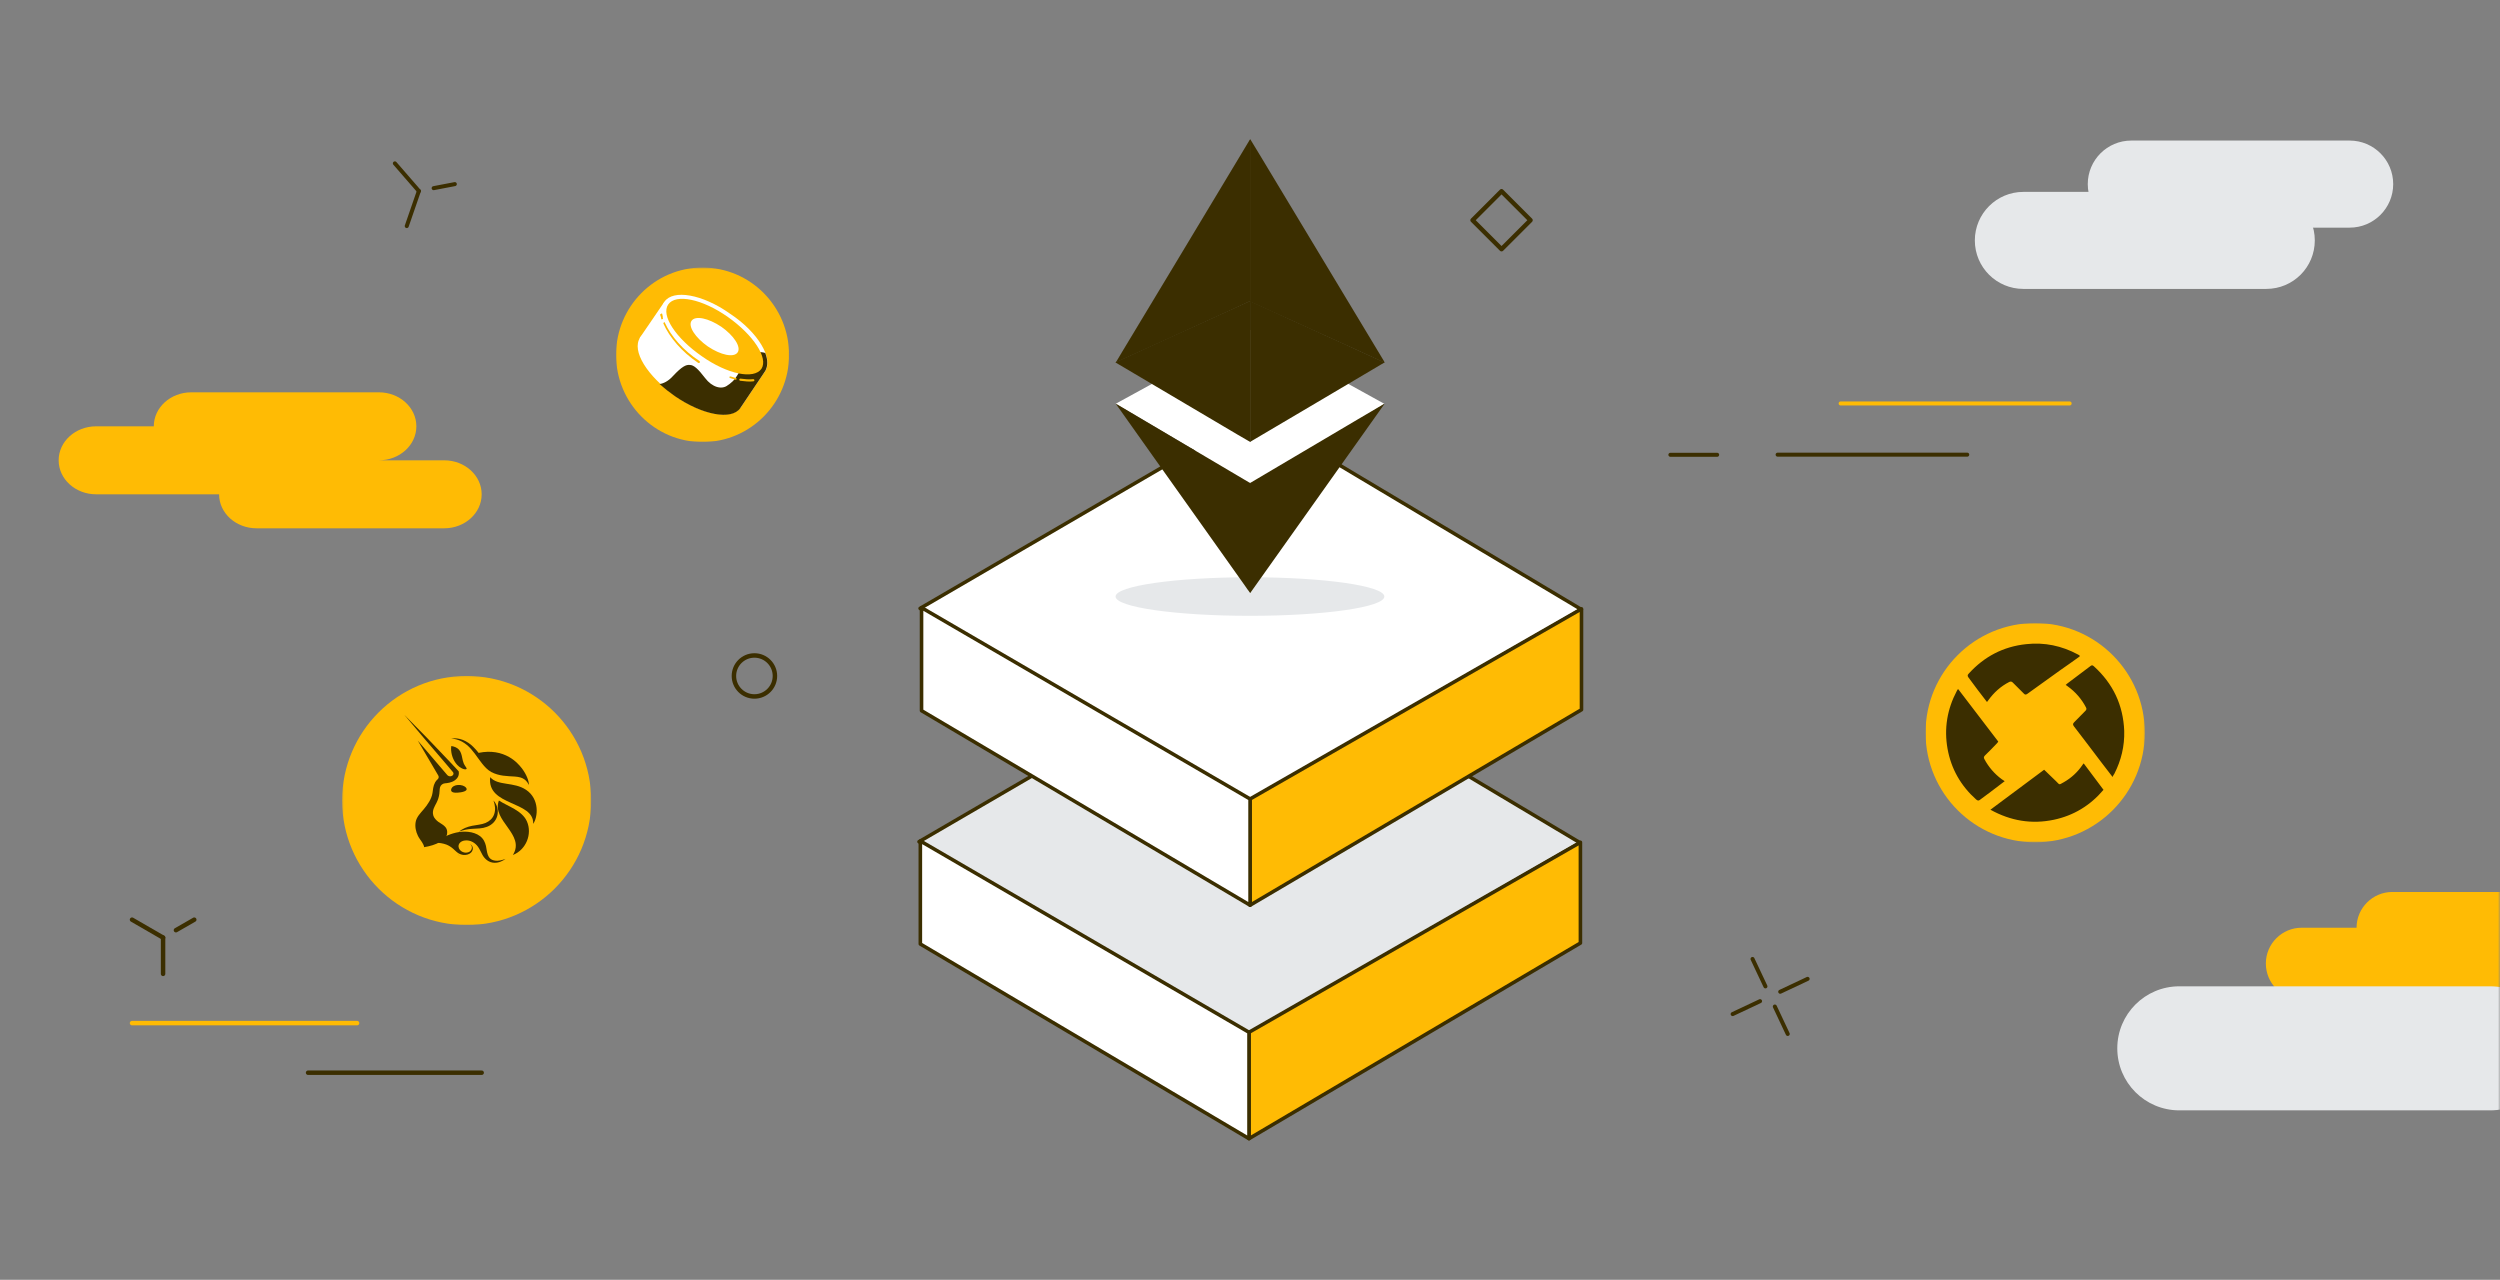 <svg width="1676" height="858" viewBox="0 0 1676 858" fill="none" xmlns="http://www.w3.org/2000/svg">
<rect x="0" y="0" width="1676" height="858" fill="#808080" stroke="none"/>
<mask id="mask0_6192_369" style="mask-type:luminance" maskUnits="userSpaceOnUse" x="0" y="0" width="1676" height="858">
<path d="M1675.69 0.446H0.645V857.446H1675.69V0.446Z" fill="white"/>
</mask>
<g mask="url(#mask0_6192_369)">
<path d="M1059.35 565.008L837.245 693.161L616.109 564.285L839.735 434.044L1059.35 565.008Z" fill="#E6E8EA" stroke="#3B2E00" stroke-width="2.409" stroke-linecap="round" stroke-linejoin="round"/>
<path d="M837.328 763.341V692.037L1059.51 564.688V632.216L837.328 763.341Z" fill="#FFBB04" stroke="#3B2E00" stroke-width="2.409" stroke-linecap="round" stroke-linejoin="round"/>
<path d="M837.33 763.339V692.036L616.996 563.802V632.857L837.33 763.339Z" fill="white" stroke="#3B2E00" stroke-width="2.409" stroke-linecap="round" stroke-linejoin="round"/>
<path d="M1060.15 408.591L837.973 536.664L616.836 407.869L840.542 277.548L1060.15 408.591Z" fill="white" stroke="#3B2E00" stroke-width="2.409" stroke-linecap="round" stroke-linejoin="round"/>
<path d="M838.051 606.842V535.619L1060.23 408.189V475.799L838.051 606.842Z" fill="#FFBB04" stroke="#3B2E00" stroke-width="2.409" stroke-linecap="round" stroke-linejoin="round"/>
<path d="M838.054 606.842V535.619L617.801 407.385V476.44L838.054 606.842Z" fill="white" stroke="#3B2E00" stroke-width="2.409" stroke-linecap="round" stroke-linejoin="round"/>
<path d="M837.971 412.848C887.728 412.848 928.064 407.06 928.064 399.92C928.064 392.781 887.728 386.993 837.971 386.993C788.214 386.993 747.879 392.781 747.879 399.92C747.879 407.06 788.214 412.848 837.971 412.848Z" fill="#E6E8EA"/>
<path d="M837.811 328.375L836.686 322.915L747.879 270.722L838.373 221.179L928.064 270.722L837.811 328.375Z" fill="white"/>
<path d="M747.879 242.86C747.879 242.86 747.96 242.86 748.04 242.86C748.682 242.378 749.325 242.057 750.047 241.816L761.851 236.436L772.209 231.698L784.173 226.238L794.291 221.661L806.335 216.201L816.533 211.544L828.417 206.164L837.169 202.149C837.169 202.149 837.731 201.748 838.132 201.909C838.132 201.909 838.132 202.069 838.213 202.149C838.213 202.471 838.213 202.792 838.213 203.193C838.213 233.706 838.213 264.299 838.213 294.892C838.213 295.374 838.213 295.775 837.972 296.177C835.242 294.571 832.512 292.965 829.782 291.439L760.084 250.247L747.719 242.94V242.779L747.879 242.86Z" fill="#3B2E00"/>
<path d="M838.051 296.256V201.988C838.051 201.988 837.97 201.346 838.051 201.025V94.873C838.051 94.472 837.81 93.99 838.372 93.669C840.299 96.881 842.306 100.092 844.233 103.304L927.742 241.976C927.742 241.976 928.063 242.618 928.223 242.939C927.822 243.18 927.501 242.939 927.18 242.699L920.354 239.567L906.865 233.384L893.375 227.282C888.798 225.194 884.301 223.106 879.724 221.099L866.475 215.077L852.745 208.894L839.496 202.872L839.094 202.711C839.094 202.711 838.532 202.631 838.532 203.032V294.891C838.613 295.373 838.532 295.855 838.372 296.256C838.372 296.256 838.372 296.417 838.211 296.337L838.051 296.256Z" fill="#3B2E00"/>
<path d="M838.213 296.095V202.952C838.213 201.908 838.213 201.908 839.176 202.39L854.754 209.456C858.207 210.981 861.579 212.587 865.032 214.193L879.967 220.938L888.478 224.873L900.764 230.413L909.275 234.348L921.239 239.808L927.824 242.779C927.824 242.779 928.065 242.859 928.145 242.859C928.145 243.26 927.824 243.26 927.583 243.341L882.376 270.079L839.257 295.533C839.257 295.533 838.534 296.015 838.133 296.095H838.213Z" fill="#3B2E00"/>
<path d="M838.212 323.718L857.081 312.557L910.478 281.001L927.421 271.044C927.421 271.044 927.742 270.723 928.063 270.803C928.063 271.044 927.822 271.204 927.742 271.365C898.032 313.199 868.403 354.954 838.693 396.788C838.533 397.029 838.533 397.43 838.051 397.43C837.89 397.029 837.81 396.627 837.81 396.226V325.003C837.81 324.602 837.73 324.039 838.212 323.799V323.718Z" fill="#3B2E00"/>
<path d="M838.212 323.718C838.212 323.718 838.051 324.441 838.051 324.762V397.43C836.767 395.904 835.723 394.218 834.518 392.532C824.241 378.079 813.963 363.625 803.685 349.092L772.931 305.812L748.441 271.284L747.879 270.481C748.441 270.803 748.762 270.963 749.083 271.204L802.159 302.6L837.489 323.477C837.489 323.477 837.891 323.638 838.051 323.718" fill="#3B2E00"/>
<path d="M838.372 93.669C838.372 93.669 838.292 94.231 838.292 94.552V200.944C838.292 200.944 838.372 201.587 838.131 201.908C838.131 201.908 837.891 201.426 837.891 201.185V95.114C837.891 94.552 837.891 93.91 838.131 93.348H838.292V93.669H838.372Z" fill="#3B2E00"/>
<path d="M838.053 93.348C838.053 129.4 838.053 165.534 838.053 201.587V201.908C833.797 203.835 829.621 205.762 825.366 207.77C820.869 209.777 816.373 211.865 811.956 213.872L788.751 224.471L772.531 231.858L748.442 242.779C748.442 242.779 748.201 242.779 748.121 242.859C749.486 240.611 750.77 238.362 752.135 236.114L786.583 178.943L830.585 105.793L837.812 93.749C837.812 93.749 837.972 93.508 838.133 93.348" fill="#3B2E00"/>
<path d="M1026.05 147.629L1006.63 128.212L987.211 147.629L1006.63 167.045L1026.05 147.629Z" stroke="#3B2E00" stroke-width="3" stroke-linecap="round" stroke-linejoin="round"/>
<mask id="mask1_6192_369" style="mask-type:luminance" maskUnits="userSpaceOnUse" x="1290" y="417" width="148" height="148">
<path d="M1437.89 417.688H1290.89V564.688H1437.89V417.688Z" fill="white"/>
</mask>
<g mask="url(#mask1_6192_369)">
<path d="M1364.39 564.688C1404.98 564.688 1437.89 531.779 1437.89 491.188C1437.89 450.595 1404.98 417.688 1364.39 417.688C1323.79 417.688 1290.89 450.595 1290.89 491.188C1290.89 531.779 1323.79 564.688 1364.39 564.688Z" fill="#FFBB04"/>
<path d="M1396.97 511.85C1401.29 517.638 1405.74 523.564 1410.19 529.495C1401.28 540.001 1390.22 546.74 1376.87 549.57C1362.03 552.666 1348 550.373 1334.38 542.831C1346.51 533.808 1358.39 524.915 1370.39 516.026C1373.09 518.585 1375.66 521.143 1378.22 523.569C1381.05 526.261 1379.97 526.399 1383.61 524.377C1388.57 521.557 1392.81 517.639 1396.02 512.925C1396.16 512.659 1396.43 512.388 1396.56 512.117C1396.43 512.117 1396.56 512.117 1396.97 511.85ZM1343.95 523.702C1340.58 526.261 1337.47 528.553 1334.37 530.979C1332.08 532.724 1329.79 534.346 1327.49 536.096C1326.55 536.905 1325.87 536.905 1324.79 535.958C1314.54 526.803 1308.07 515.484 1305.64 502.015C1303.21 488.408 1305.37 475.477 1311.84 463.221C1311.98 462.95 1312.25 462.546 1312.38 462.275C1312.38 462.141 1312.52 462.141 1312.79 462.008C1321.69 473.722 1330.73 485.445 1339.64 497.164C1339.36 497.568 1339.23 497.839 1338.96 498.11C1336.26 500.936 1333.56 503.765 1330.73 506.462C1329.92 507.27 1329.79 507.941 1330.32 508.887C1333.13 514.193 1337.1 518.797 1341.93 522.356C1342.6 522.76 1343.14 523.165 1343.95 523.702ZM1394.27 440.05C1389.95 443.146 1385.63 446.247 1381.32 449.21C1373.9 454.465 1366.48 459.849 1359.2 465.104C1358.25 465.78 1357.57 465.913 1356.77 464.966C1354.34 462.412 1351.78 460.12 1349.35 457.561C1348.67 456.886 1348 456.753 1347.05 457.157C1341.25 460.12 1336.67 464.296 1332.89 469.551C1332.62 469.817 1332.35 470.222 1332.08 470.626C1329.92 467.801 1327.9 465.238 1325.88 462.546C1323.72 459.716 1321.69 456.886 1319.67 454.194C1318.99 453.252 1318.86 452.577 1319.8 451.635C1330.19 440.183 1343 433.444 1358.39 431.836C1370.53 430.486 1382.13 432.911 1392.92 438.704C1393.33 438.97 1393.73 439.108 1394.14 439.375C1394.14 439.779 1394.14 439.917 1394.27 440.05ZM1416.26 520.872C1413.59 517.43 1410.93 513.973 1408.3 510.5C1402.36 502.69 1396.43 494.743 1390.36 486.929C1389.55 485.85 1389.55 485.174 1390.49 484.233C1393.06 481.674 1395.49 479.115 1398.05 476.557C1398.72 475.881 1398.99 475.206 1398.45 474.264C1395.54 468.643 1391.33 463.795 1386.18 460.12C1385.77 459.849 1385.37 459.449 1384.83 459.178C1385.23 458.774 1385.64 458.503 1385.9 458.237C1391.03 454.332 1396.16 450.556 1401.28 446.651C1402.1 445.976 1402.77 445.705 1403.71 446.651C1416.53 458.237 1423.41 472.652 1424.08 490.025C1424.36 500.132 1422.06 509.691 1417.47 518.718C1416.98 519.386 1416.57 520.106 1416.26 520.872Z" fill="#3B2E00"/>
</g>
<mask id="mask2_6192_369" style="mask-type:luminance" maskUnits="userSpaceOnUse" x="229" y="453" width="168" height="168">
<path d="M396.344 453.164H229.344V620.164H396.344V453.164Z" fill="white"/>
</mask>
<g mask="url(#mask2_6192_369)">
<path d="M312.844 620.164C358.96 620.164 396.344 582.78 396.344 536.664C396.344 490.548 358.96 453.164 312.844 453.164C266.728 453.164 229.344 490.548 229.344 536.664C229.344 582.78 266.728 620.164 312.844 620.164Z" fill="#FFBB04"/>
<path d="M312.228 527.833C314.681 530.458 309.191 531.267 306.613 531.418C302.709 531.648 301.9 530.281 302.668 528.569C302.996 527.872 303.557 527.311 304.254 526.982C305.042 526.565 306.018 526.304 307.056 526.241C308.079 526.184 309.102 526.304 310.021 526.586C310.934 526.867 311.701 527.295 312.228 527.833ZM328.626 521.007C326.267 540.728 358.059 536.621 357.459 552.319C360.59 547.862 361.947 535.755 352.71 529.519C344.48 523.961 333.766 527.003 328.626 521.007ZM344.496 516.091L343.817 515.485C344.047 515.689 344.271 515.903 344.496 516.091Z" fill="#3B2E00"/>
<path d="M354.593 526.226L354.572 526.194C354.27 525.604 353.925 525.037 353.539 524.498C352.435 522.904 350.809 521.745 348.941 521.221C347.715 520.889 346.457 520.683 345.189 520.605C343.91 520.501 342.601 520.448 341.275 520.375C338.629 520.219 335.915 519.937 333.269 519.144C331.913 518.748 330.598 518.22 329.345 517.568C328.09 516.844 326.934 515.962 325.906 514.943C323.87 512.949 322.263 510.684 320.656 508.487C319.142 506.285 317.519 504.171 315.792 502.151C314.103 500.183 312.084 498.523 309.827 497.246C307.523 496.026 305.001 495.273 302.406 495.029C305.093 494.723 307.815 495.071 310.338 496.045C312.913 497.103 315.249 498.664 317.211 500.638C318.511 501.917 319.727 503.284 320.859 504.724C329.272 502.981 336.093 504.531 341.338 507.532L341.452 507.595C343.394 508.705 345.183 510.063 346.776 511.634C347.898 512.718 348.94 513.883 349.891 515.12L349.964 515.219C353.059 519.342 354.588 523.633 354.593 526.232V526.226ZM302.547 500.132C304.467 500.408 306.429 501.16 307.692 502.59C308.955 504.025 309.42 505.893 309.78 507.668C310.083 509.04 310.317 510.444 310.865 511.749C311.132 512.385 311.523 512.939 311.852 513.539C312.123 514.04 312.614 514.489 312.802 515.021C312.836 515.097 312.849 515.18 312.84 515.263C312.83 515.345 312.799 515.425 312.749 515.492C312.076 516.222 310.27 515.412 309.587 515.083C308.411 514.511 307.355 513.719 306.476 512.751C303.737 509.766 302.322 505.465 302.406 501.551C302.428 501.076 302.472 500.602 302.547 500.132ZM334.459 536.664C329.361 550.259 352.501 559.375 343.832 573.194C352.725 569.687 356.947 559.093 353.257 550.686C350.027 543.306 340.482 540.62 334.459 536.664Z" fill="#3B2E00"/>
<path d="M307.625 557.539C308.909 556.522 310.322 555.68 311.827 555.034C313.34 554.403 314.911 553.922 316.513 553.615C319.696 552.983 322.849 552.827 325.494 551.71C326.811 551.167 328.015 550.383 329.043 549.398C330.05 548.422 330.818 547.206 331.292 545.849C331.775 544.417 331.97 542.905 331.867 541.397C331.748 539.778 331.398 538.184 330.828 536.664C332.007 537.953 332.863 539.524 333.333 541.241C333.792 542.963 333.844 544.769 333.479 546.512C333.062 548.359 332.174 550.05 330.896 551.397C329.638 552.701 328.114 553.693 326.444 554.303C324.855 554.889 323.191 555.247 321.502 555.368C319.874 555.514 318.303 555.551 316.763 555.645C313.636 555.784 310.551 556.424 307.625 557.539ZM338.938 575.789C338.432 576.133 337.931 576.494 337.372 576.807C336.81 577.122 336.225 577.398 335.624 577.631C334.361 578.153 332.973 578.425 331.564 578.414C327.754 578.351 325.067 575.951 323.49 573.232C322.421 571.379 321.68 569.38 320.406 567.616C318.58 565.096 315.464 563.066 311.816 563.441C310.329 563.598 308.93 564.167 308.106 565.263C305.929 568.123 309.055 572.136 313.037 571.567C313.375 571.525 313.707 571.448 314.029 571.337C314.338 571.225 314.631 571.072 314.9 570.883C315.439 570.514 315.861 569.998 316.116 569.396C316.376 568.801 316.435 568.138 316.283 567.507C316.19 567.164 316.028 566.844 315.807 566.566C315.587 566.288 315.312 566.058 315 565.889C315.731 566.158 316.33 566.701 316.67 567.403C316.983 568.091 317.061 568.843 316.899 569.568C316.73 570.348 316.334 571.059 315.761 571.614C315.44 571.92 315.078 572.179 314.686 572.386C314.29 572.595 313.867 572.767 313.423 572.898C312.526 573.159 311.566 573.242 310.626 573.143C309.332 572.994 308.092 572.538 307.01 571.812C305.778 570.988 304.865 569.908 303.748 568.979C302.433 567.817 300.931 566.886 299.307 566.223C298.147 565.793 296.948 565.478 295.727 565.284C295.105 565.177 294.48 565.092 293.853 565.028C293.571 565.002 292.168 564.741 291.969 564.892C293.9 563.379 296.014 562.043 298.268 560.89C300.617 559.711 303.095 558.811 305.653 558.207C308.357 557.565 311.15 557.383 313.914 557.67C315.344 557.816 316.737 558.124 318.068 558.583C319.462 559.053 320.745 559.731 321.867 560.571C322.979 561.458 323.877 562.518 324.508 563.697C325.082 564.793 325.51 565.946 325.781 567.126C326.601 570.659 326.303 576.133 331.747 576.937C332.034 576.989 332.321 577.021 332.608 577.042L333.495 577.062C334.111 577.021 334.721 576.948 335.321 576.838C336.563 576.593 337.774 576.233 338.938 575.789Z" fill="#3B2E00"/>
<path d="M307.453 519.724C307.256 520.439 306.915 521.107 306.451 521.686C305.565 522.766 304.414 523.599 303.111 524.103C301.921 524.588 300.668 524.901 299.39 525.031C299.114 525.063 298.827 525.084 298.545 525.105C297.739 525.131 296.962 525.405 296.316 525.887C295.689 526.355 295.231 527.015 295.012 527.766C294.917 528.137 294.847 528.513 294.803 528.893C294.673 529.874 294.652 530.892 294.542 532.129C294.263 534.236 293.62 536.279 292.642 538.167C291.369 540.703 289.939 542.754 290.268 545.682C290.487 547.576 291.515 548.85 292.877 550.165C295.346 552.55 300.862 553.62 299.63 559.496C298.889 563.008 292.742 566.688 284.099 567.977C284.955 567.851 282.998 564.725 282.873 564.522C281.949 563.149 280.932 561.86 280.196 560.368C278.755 557.476 278.082 554.136 278.677 550.969C279.303 547.634 281.902 545.082 284.068 542.535C286.646 539.508 289.355 535.537 289.95 531.602C290.09 530.652 290.19 529.457 290.419 528.272C290.628 526.957 291.066 525.684 291.703 524.499C292.141 523.716 292.715 523.017 293.404 522.427C293.762 522.126 294.002 521.707 294.079 521.245C294.157 520.783 294.067 520.309 293.827 519.907L280.05 496.454L299.834 519.567C300.07 519.834 300.358 520.049 300.682 520.198C301.005 520.348 301.355 520.429 301.711 520.436C302.067 520.444 302.421 520.377 302.75 520.241C303.079 520.105 303.376 519.902 303.623 519.646C303.87 519.374 304.011 519.023 304.021 518.656C304.03 518.289 303.908 517.931 303.675 517.647C302.386 516.081 301.019 514.49 299.693 512.919L294.714 507.089L284.72 495.436L271.094 479.258L286.004 494.397L296.64 505.534L301.947 511.113C303.711 512.992 305.47 514.803 307.229 516.775L307.521 517.109L307.584 517.631C307.667 518.331 307.625 519.04 307.453 519.724ZM308.841 574.422C307.923 573.719 307.105 572.894 306.409 571.969C307.156 572.851 307.97 573.67 308.841 574.422Z" fill="#3B2E00"/>
</g>
<mask id="mask3_6192_369" style="mask-type:luminance" maskUnits="userSpaceOnUse" x="412" y="179" width="117" height="118">
<path d="M528.996 179.359H412.996V296.359H528.996V179.359Z" fill="white"/>
</mask>
<g mask="url(#mask3_6192_369)">
<path d="M470.996 296.359C503.029 296.359 528.996 270.168 528.996 237.859C528.996 205.55 503.029 179.359 470.996 179.359C438.963 179.359 412.996 205.55 412.996 237.859C412.996 270.168 438.963 296.359 470.996 296.359Z" fill="#FFBB04"/>
<path d="M445.446 202.263L513.03 248.697L496.319 273.56L428.727 226.76L445.446 202.263Z" fill="white"/>
<path d="M513.033 248.696C507.218 257.106 487.596 253.815 469.065 240.653C450.171 227.856 440 210.671 445.448 202.262C451.263 193.853 470.885 197.143 489.416 210.306C508.309 222.737 518.481 240.287 513.033 248.696Z" fill="white"/>
<path d="M496.317 273.193C490.502 281.602 470.884 278.312 452.353 265.149C433.822 251.987 423.28 235.168 429.098 226.393C434.909 217.984 454.531 221.274 473.062 234.437C491.593 247.599 501.769 264.784 496.317 273.193Z" fill="white"/>
<path d="M513.03 248.696L496.319 273.559C490.501 281.968 470.883 278.312 452.348 265.515C448.716 262.956 445.446 260.396 442.176 257.471C444.721 257.106 447.991 255.643 451.26 251.987C457.075 245.771 459.982 244.309 462.523 244.674C465.068 244.674 467.975 247.234 472.699 253.449C477.422 259.665 483.962 261.493 487.96 258.203C488.322 257.837 488.685 257.837 489.047 257.471C492.317 254.912 493.408 253.815 499.585 242.115C501.039 239.19 506.125 234.437 513.03 236.631C514.847 241.384 514.847 245.406 513.03 248.696Z" fill="#3B2E00"/>
<path fill-rule="evenodd" clip-rule="evenodd" d="M510.486 247.235C505.4 254.547 487.594 250.891 470.517 238.825C453.08 226.76 442.905 211.404 447.991 204.091C453.077 196.779 470.883 200.435 487.96 212.5C505.034 224.566 515.209 239.922 510.486 247.235ZM494.5 236.266C491.955 239.922 483.237 238.094 474.515 232.244C466.159 226.394 461.07 218.716 463.615 215.06C466.159 211.404 474.878 213.232 483.599 219.082C491.955 224.932 497.044 232.61 494.5 236.266Z" fill="#FFBB04"/>
<path d="M443.993 210.671C443.993 210.306 443.631 209.94 443.268 210.306C442.906 210.671 442.543 210.671 442.543 211.037C442.906 212.134 443.268 212.865 443.268 213.596C443.268 213.962 443.631 214.328 443.993 213.962C444.356 213.962 444.718 213.596 444.356 213.231C444.356 212.499 444.356 211.768 443.993 210.671ZM445.809 216.521C445.809 216.156 445.447 215.79 445.084 216.156C444.722 216.521 444.722 216.521 444.722 216.887C448.717 226.028 457.076 235.899 467.976 243.212C468.339 243.578 468.701 243.212 469.064 243.212C469.426 242.846 469.064 242.481 469.064 242.115C457.801 234.803 449.808 225.296 445.809 216.521ZM489.773 252.353C489.411 252.353 489.048 252.353 489.048 252.718C489.048 253.084 489.048 253.449 489.411 253.449C490.502 253.815 491.956 254.181 493.047 254.546C493.409 254.546 493.772 254.546 493.772 254.181C493.772 253.815 493.772 253.449 493.409 253.449C492.322 253.084 490.865 252.718 489.773 252.353ZM496.317 253.815C495.954 253.815 495.592 254.181 495.592 254.546C495.592 254.912 495.954 255.278 496.317 255.278C499.224 255.643 502.494 256.009 505.038 255.643C505.401 255.643 505.763 255.278 505.763 254.912C505.763 254.546 505.401 254.181 505.038 254.181C502.131 254.546 499.224 254.181 496.317 253.815Z" fill="#FFBB04"/>
</g>
<path d="M1428.82 94.235H1575.21C1591.34 94.235 1604.4 107.297 1604.4 123.423C1604.4 139.548 1591.34 152.61 1575.21 152.61H1428.82C1412.7 152.61 1399.64 139.548 1399.64 123.423C1399.64 107.297 1412.7 94.235 1428.82 94.235Z" fill="#E6E8EA"/>
<path d="M1356.45 128.644H1519.32C1537.25 128.644 1551.84 143.148 1551.84 161.165C1551.84 179.182 1537.34 193.685 1519.32 193.685H1356.45C1338.52 193.685 1323.93 179.182 1323.93 161.165C1323.93 143.238 1338.52 128.644 1356.45 128.644Z" fill="#E6E8EA"/>
<path d="M1119.83 304.895H1151.18" stroke="#3B2E00" stroke-width="2.703" stroke-linecap="round" stroke-linejoin="round"/>
<path d="M1233.97 270.481H1387.48" stroke="#FFBB04" stroke-width="2.703" stroke-linecap="round" stroke-linejoin="round"/>
<path d="M1191.72 304.805H1318.83" stroke="#3B2E00" stroke-width="2.703" stroke-linecap="round" stroke-linejoin="round"/>
<path d="M1174.9 642.895L1183.55 661.272" stroke="#3B2E00" stroke-width="2.703" stroke-linecap="round" stroke-linejoin="round"/>
<path d="M1189.85 674.783L1198.5 693.161" stroke="#3B2E00" stroke-width="2.703" stroke-linecap="round" stroke-linejoin="round"/>
<path d="M1161.57 679.83L1179.94 671.181" stroke="#3B2E00" stroke-width="2.703" stroke-linecap="round" stroke-linejoin="round"/>
<path d="M1193.46 664.875L1211.83 656.227" stroke="#3B2E00" stroke-width="2.703" stroke-linecap="round" stroke-linejoin="round"/>
<path d="M1765.4 645.923H1723.68C1736.82 645.923 1747.65 635.223 1747.65 621.95C1747.65 608.676 1736.95 597.976 1723.68 597.976H1603.81C1590.68 597.976 1579.84 608.676 1579.84 621.95H1543C1529.86 621.95 1519.03 632.65 1519.03 645.923C1519.03 659.196 1529.73 669.896 1543 669.896H1621.56C1621.56 683.034 1632.26 693.87 1645.53 693.87H1765.4C1778.53 693.87 1789.37 683.17 1789.37 669.896C1789.37 656.623 1778.67 645.923 1765.4 645.923Z" fill="#FFBB04"/>
<path d="M1461.01 744.386H1669.46C1692.42 744.386 1711.04 725.77 1711.04 702.806C1711.04 679.841 1692.42 661.225 1669.46 661.225H1461.01C1438.04 661.225 1419.43 679.841 1419.43 702.806C1419.43 725.77 1438.04 744.386 1461.01 744.386Z" fill="#E6E8EA"/>
<path d="M264.723 109.525L280.811 128.053" stroke="#3B2E00" stroke-width="2.703" stroke-linecap="round" stroke-linejoin="round"/>
<path d="M304.909 123.424L290.719 126.142" stroke="#3B2E00" stroke-width="2.703" stroke-linecap="round" stroke-linejoin="round"/>
<path d="M280.81 128.054L272.684 151.552" stroke="#3B2E00" stroke-width="2.703" stroke-linecap="round" stroke-linejoin="round"/>
<path d="M297.774 308.593H253.993C267.866 308.593 279.127 298.413 279.127 285.802C279.127 273.19 267.866 263.01 253.993 263.01H128.234C114.361 263.01 103.1 273.19 103.1 285.802H64.454C50.581 285.802 39.32 295.981 39.32 308.593C39.32 321.205 50.581 331.385 64.454 331.385H146.882C146.882 343.996 158.142 354.176 172.016 354.176H297.774C311.647 354.176 322.908 343.996 322.908 331.385C322.908 318.773 311.647 308.593 297.774 308.593Z" fill="#FFBB04"/>
<path d="M505.764 466.907C513.355 466.907 519.509 460.754 519.509 453.163C519.509 445.572 513.355 439.419 505.764 439.419C498.174 439.419 492.02 445.572 492.02 453.163C492.02 460.754 498.174 466.907 505.764 466.907Z" stroke="#3B2E00" stroke-width="3" stroke-linecap="round" stroke-linejoin="round"/>
<path d="M88.508 616.548L109.327 628.575" stroke="#3B2E00" stroke-width="3" stroke-linecap="round" stroke-linejoin="round"/>
<path d="M130.228 616.548L117.953 623.599" stroke="#3B2E00" stroke-width="3" stroke-linecap="round" stroke-linejoin="round"/>
<path d="M109.324 628.576V652.879" stroke="#3B2E00" stroke-width="3" stroke-linecap="round" stroke-linejoin="round"/>
<path d="M88.508 685.891H239.385" stroke="#FFBB04" stroke-width="3" stroke-linecap="round" stroke-linejoin="round"/>
<path d="M206.535 719.151H322.906" stroke="#3B2E00" stroke-width="3" stroke-linecap="round" stroke-linejoin="round"/>
</g>
</svg>
